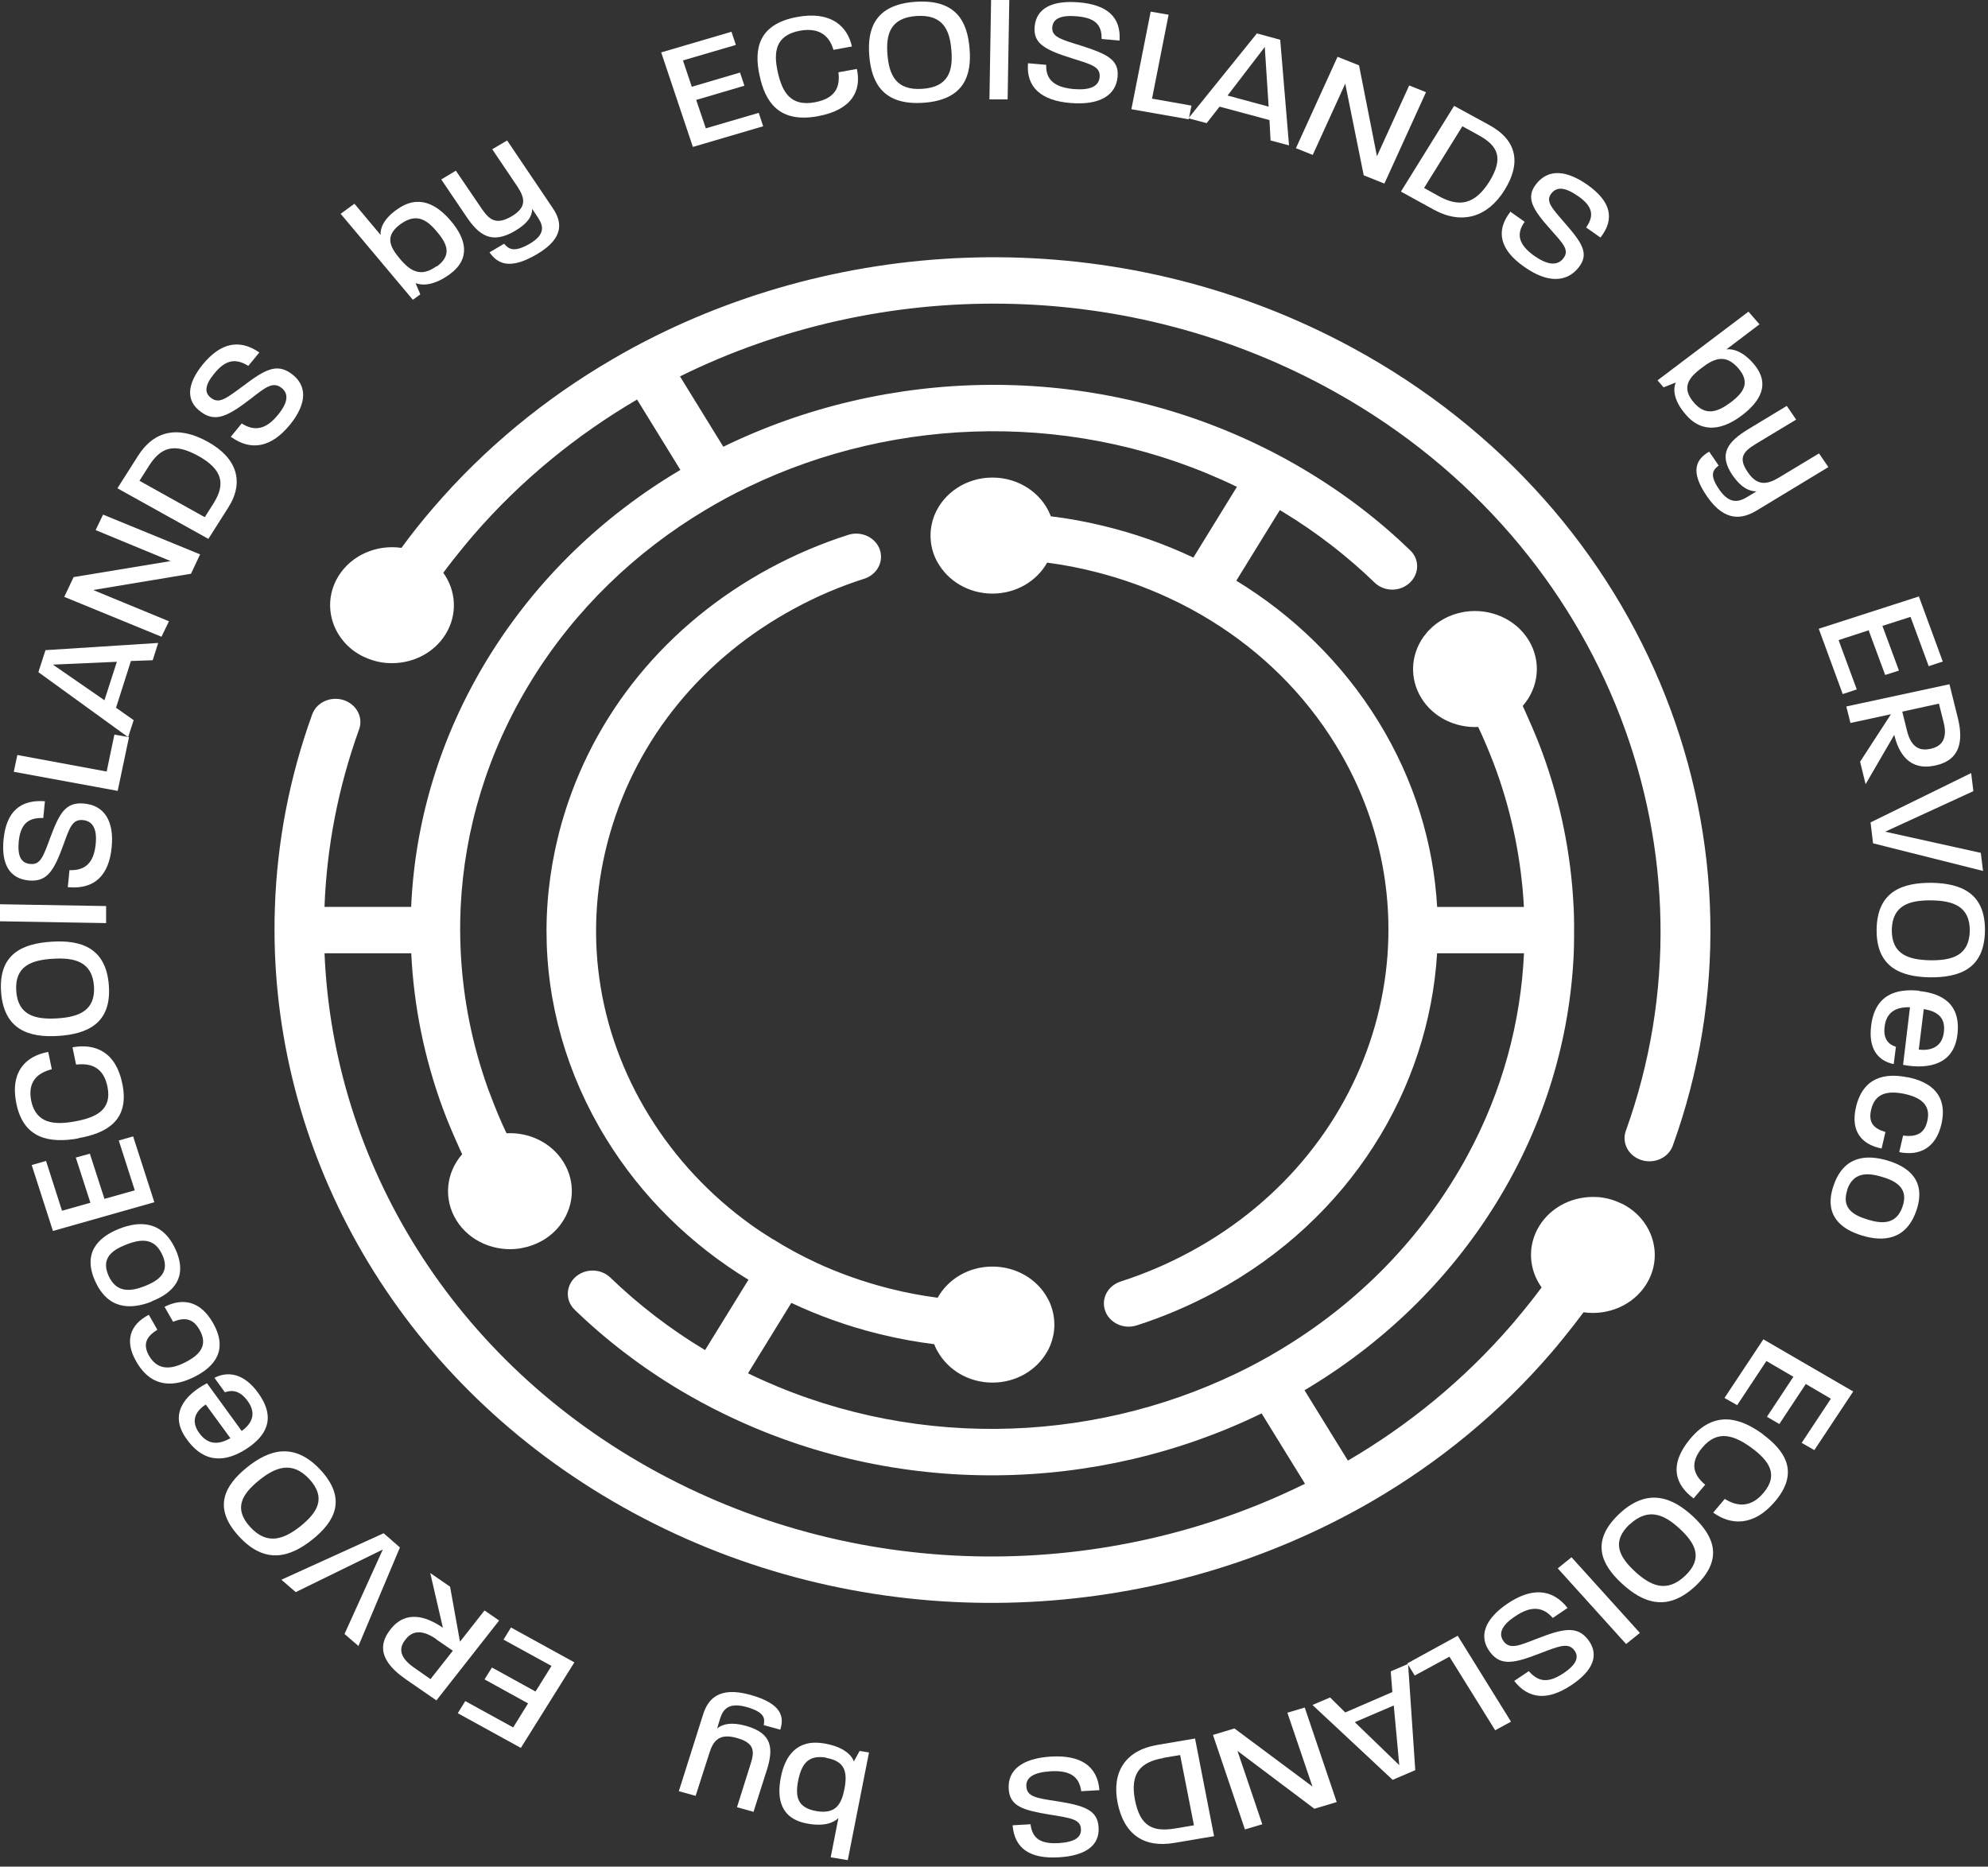 <?xml version="1.0" encoding="UTF-8"?>
<svg xmlns="http://www.w3.org/2000/svg" width="164" height="154" viewBox="0 0 164 154" fill="none">
    <rect x="0" y="0" width="164" height="154" fill="#333333" stroke="none"/>
    <path d="M54.545 4.324L60.343 2.62L60.706 3.707L56.341 4.985L57.068 7.158L61.047 5.986L61.411 7.072L57.432 8.244L58.228 10.587L62.593 9.309L62.957 10.417L57.159 12.121L54.545 4.324Z" fill="white"/>
    <path d="M62.662 6.242C62.184 4.047 62.548 2.002 65.731 1.406C68.55 0.873 69.915 2.173 70.278 3.834L68.755 4.111C68.437 3.004 67.641 2.237 65.981 2.535C63.958 2.918 63.798 4.303 64.162 5.943C64.526 7.584 65.208 8.819 67.232 8.436C68.914 8.116 69.323 7.179 69.164 5.965L70.688 5.688C71.074 7.456 70.324 9.054 67.482 9.586C64.276 10.183 63.116 8.414 62.662 6.22V6.242Z" fill="white"/>
    <path d="M71.711 4.601C71.529 2.365 72.188 0.384 75.508 0.149C78.873 -0.085 79.805 1.768 79.987 4.026C80.169 6.22 79.532 8.244 76.19 8.478C72.847 8.713 71.892 6.817 71.711 4.601ZM76.099 7.328C78.281 7.179 78.623 5.794 78.486 4.154C78.35 2.45 77.781 1.172 75.599 1.321C73.439 1.47 73.075 2.833 73.211 4.495C73.348 6.178 73.916 7.477 76.076 7.328H76.099Z" fill="white"/>
    <path d="M81.76 0H83.261L83.124 8.201H81.624L81.76 0Z" fill="white"/>
    <path d="M84.807 5.219L86.307 5.347C86.262 6.561 86.967 7.2 88.581 7.349C89.922 7.456 90.65 7.136 90.718 6.348C90.787 5.496 89.991 5.304 88.513 4.836C86.262 4.133 85.216 3.622 85.353 2.194C85.489 0.661 86.83 0.021 88.968 0.192C91.378 0.384 92.492 1.449 92.355 3.345L90.877 3.217C90.9 2.003 90.309 1.47 88.808 1.342C87.513 1.236 86.876 1.534 86.808 2.237C86.739 3.025 87.467 3.238 89.127 3.749C91.264 4.431 92.333 4.9 92.196 6.327C92.06 7.882 90.696 8.692 88.331 8.5C85.898 8.308 84.625 7.2 84.807 5.177V5.219Z" fill="white"/>
    <path d="M94.925 0.958L96.402 1.214L95.038 8.137L98.29 8.713L98.062 9.842L93.333 9.011L94.925 0.958Z" fill="white"/>
    <path d="M103.655 2.748L105.611 3.281L106.338 11.993L104.815 11.589L104.724 9.906L100.609 8.798L99.54 10.161L98.039 9.757L103.678 2.769L103.655 2.748ZM104.656 8.798L104.337 3.877L101.268 7.882L104.656 8.798Z" fill="white"/>
    <path d="M110.34 4.687L112.113 5.389L113.591 12.888L116.251 7.051L117.638 7.605L114.205 15.146L112.5 14.464L110.976 6.902L108.294 12.781L106.907 12.228L110.34 4.687Z" fill="white"/>
    <path d="M119.957 8.734L122.845 10.31C125.119 11.546 125.528 13.421 124.118 15.679C122.731 17.916 120.617 18.555 118.32 17.319L115.569 15.806L119.957 8.734ZM118.707 16.19C120.367 17.106 121.663 16.893 122.868 14.976C124.05 13.037 123.595 12.036 121.958 11.141L120.639 10.417L117.479 15.508L118.707 16.19Z" fill="white"/>
    <path d="M124.573 17.447L125.778 18.299C125.05 19.3 125.278 20.195 126.574 21.111C127.642 21.856 128.461 21.963 128.961 21.324C129.507 20.642 128.938 20.088 127.938 18.959C126.415 17.255 125.823 16.296 126.756 15.146C127.756 13.911 129.234 14.038 130.962 15.253C132.894 16.616 133.235 18.064 132.03 19.598L130.848 18.767C131.553 17.766 131.371 16.999 130.166 16.169C129.12 15.444 128.438 15.38 127.983 15.956C127.483 16.595 127.983 17.127 129.075 18.384C130.507 20.024 131.144 20.94 130.211 22.091C129.211 23.326 127.62 23.348 125.732 22.006C123.777 20.642 123.322 19.087 124.618 17.447H124.573Z" fill="white"/>
    <path d="M138.215 31.57L137.237 31.954L136.737 31.379L144.24 25.712L145.149 26.756L142.421 28.822C142.967 28.758 143.785 28.993 144.649 29.994C146.104 31.677 145.195 33.125 143.717 34.254C142.239 35.383 140.488 35.873 139.056 34.191C138.01 32.976 138.033 32.06 138.237 31.57H138.215ZM139.715 33.189C140.693 34.34 141.671 34.02 142.785 33.189C143.876 32.358 144.399 31.549 143.399 30.377C142.353 29.184 141.421 29.547 140.375 30.356C139.238 31.208 138.715 32.018 139.738 33.211L139.715 33.189Z" fill="white"/>
    <path d="M141.011 37.279L141.784 38.408C141.307 38.771 140.989 39.175 141.83 40.389C142.671 41.604 143.421 41.433 144.126 41.007L144.899 40.539C144.308 40.539 143.649 40.24 142.944 39.239C141.716 37.45 142.535 36.449 144.194 35.426L147.4 33.487L148.173 34.617L144.854 36.619C143.808 37.258 143.376 37.769 144.172 38.941C144.967 40.113 145.763 40.006 146.809 39.367L150.06 37.407L150.833 38.536L144.922 42.115C143.785 42.797 142.33 43.138 140.829 40.965C139.352 38.834 139.965 37.876 140.966 37.279H141.011Z" fill="white"/>
    <path d="M158.291 49.188L160.269 54.577L159.109 54.961L157.609 50.892L155.29 51.637L156.654 55.323L155.517 55.685L154.153 51.999L151.675 52.809L153.175 56.878L152.016 57.261L150.038 51.872L158.291 49.209V49.188Z" fill="white"/>
    <path d="M160.815 56.43L161.52 59.264C162.247 62.267 160.701 62.928 159.61 63.162C157.518 63.609 156.631 62.161 156.267 60.627L153.903 64.696L153.448 62.843L155.995 58.923L152.652 59.647L152.311 58.284L160.815 56.452V56.43ZM157.313 60.265C157.7 61.884 158.587 61.926 159.269 61.777C159.928 61.628 160.746 61.202 160.337 59.583L159.951 58.049L156.927 58.71L157.313 60.265Z" fill="white"/>
    <path d="M162.611 63.779L162.793 65.271L155.517 68.615L163.407 70.362L163.589 71.853L154.517 69.574L154.312 67.848L162.611 63.779Z" fill="white"/>
    <path d="M159.36 72.833C161.747 72.876 163.793 73.664 163.748 76.796C163.702 79.948 161.633 80.651 159.2 80.63C156.836 80.587 154.767 79.82 154.812 76.668C154.858 73.515 156.972 72.812 159.36 72.833ZM156.063 76.689C156.04 78.755 157.45 79.181 159.223 79.224C161.042 79.245 162.452 78.841 162.497 76.796C162.52 74.772 161.11 74.303 159.337 74.282C157.541 74.26 156.108 74.665 156.063 76.71V76.689Z" fill="white"/>
    <path d="M158.314 81.759C160.178 81.951 161.792 82.803 161.474 85.38C161.179 87.787 159.155 88.256 156.995 87.851L157.563 83.101C156.358 83.058 155.608 83.548 155.472 84.698C155.335 85.785 155.858 86.19 156.404 86.36L156.222 87.787C155.062 87.553 154.107 86.68 154.358 84.635C154.676 82.014 156.472 81.546 158.336 81.737L158.314 81.759ZM158.314 86.594H158.336C159.291 86.701 160.224 86.381 160.36 85.146C160.519 83.868 159.723 83.42 158.7 83.25L158.291 86.594H158.314Z" fill="white"/>
    <path d="M157.382 88.874C159.2 89.236 160.724 90.28 160.155 92.751C159.701 94.689 158.382 95.392 156.677 95.052L156.995 93.688C158.064 93.816 158.768 93.539 158.996 92.474C159.314 91.111 158.382 90.514 157.063 90.237C155.767 89.981 154.676 90.152 154.358 91.558C154.107 92.623 154.585 93.113 155.54 93.39L155.222 94.753C153.539 94.412 152.652 93.305 153.107 91.345C153.698 88.831 155.54 88.512 157.336 88.874H157.382Z" fill="white"/>
    <path d="M155.744 95.754C157.495 96.287 158.928 97.437 158.086 99.887C157.245 102.316 155.358 102.465 153.607 101.932C151.834 101.4 150.424 100.228 151.265 97.8C152.107 95.35 153.971 95.222 155.744 95.754ZM152.402 98.14C151.902 99.61 152.789 100.228 154.062 100.612C155.29 100.995 156.449 101.016 156.949 99.546C157.45 98.098 156.517 97.459 155.267 97.097C154.016 96.713 152.88 96.713 152.379 98.162L152.402 98.14Z" fill="white"/>
    <path d="M152.88 114.799L149.674 119.635L148.628 119.038L151.038 115.395L148.969 114.181L146.786 117.483L145.763 116.887L147.946 113.585L145.718 112.285L143.308 115.928L142.262 115.332L145.468 110.496L152.88 114.799Z" fill="white"/>
    <path d="M145.399 118.314C147.287 119.699 148.446 121.467 146.445 123.853C144.672 125.962 142.762 125.834 141.33 124.79L142.285 123.661C143.308 124.3 144.444 124.407 145.49 123.15C146.764 121.637 145.9 120.487 144.49 119.443C143.08 118.421 141.693 117.909 140.42 119.443C139.374 120.7 139.693 121.68 140.67 122.489L139.715 123.618C138.192 122.511 137.646 120.849 139.42 118.719C141.421 116.312 143.535 116.951 145.422 118.314H145.399Z" fill="white"/>
    <path d="M139.67 125.109C141.352 126.686 142.239 128.582 139.897 130.819C137.533 133.055 135.509 132.225 133.781 130.627C132.099 129.072 131.189 127.176 133.554 124.918C135.918 122.681 137.965 123.533 139.67 125.109ZM134.44 125.749C132.894 127.218 133.599 128.454 134.85 129.626C136.146 130.819 137.464 131.458 139.01 130.009C140.534 128.56 139.852 127.325 138.601 126.153C137.328 124.96 135.987 124.321 134.44 125.77V125.749Z" fill="white"/>
    <path d="M135.282 134.717L134.145 135.633L128.506 129.391L129.643 128.475L135.282 134.717Z" fill="white"/>
    <path d="M129.325 132.651L128.097 133.481C127.278 132.544 126.301 132.459 124.982 133.354C123.891 134.078 123.572 134.781 124.05 135.42C124.573 136.102 125.323 135.761 126.756 135.207C128.938 134.355 130.098 134.099 131.007 135.271C131.962 136.528 131.417 137.827 129.666 138.999C127.71 140.319 126.119 140.213 124.914 138.679L126.119 137.87C126.937 138.807 127.756 138.85 128.984 138.04C130.03 137.337 130.302 136.719 129.87 136.144C129.37 135.505 128.665 135.782 127.051 136.4C124.959 137.209 123.823 137.486 122.936 136.315C121.958 135.058 122.436 133.609 124.345 132.31C126.324 130.968 128.052 131.032 129.325 132.672V132.651Z" fill="white"/>
    <path d="M124.641 142.045L123.345 142.748L119.571 136.677L116.706 138.232L116.092 137.231L120.253 134.951L124.641 142.024V142.045Z" fill="white"/>
    <path d="M4.365 101.549L2.615 96.117L3.797 95.776L5.116 99.887L7.458 99.227L6.253 95.499L7.412 95.18L8.617 98.907L11.118 98.204L9.799 94.093L10.982 93.752L12.732 99.184L4.388 101.549H4.365Z" fill="white"/>
    <path d="M116.729 146.05L114.887 146.838L108.271 140.66L109.726 140.042L110.976 141.278L114.864 139.595L114.728 137.891L116.16 137.273L116.752 146.028L116.729 146.05ZM111.75 142.066L115.433 145.624L114.978 140.703L111.75 142.087V142.066Z" fill="white"/>
    <path d="M110.272 148.67L108.43 149.224L102.087 144.452L104.133 150.502L102.7 150.928L100.063 143.131L101.836 142.599L108.271 147.392L106.202 141.299L107.634 140.873L110.272 148.67Z" fill="white"/>
    <path d="M100.177 151.482L96.903 152.036C94.333 152.483 92.719 151.311 92.196 148.734C91.696 146.177 92.856 144.409 95.448 143.962L98.585 143.429L100.154 151.482H100.177ZM95.948 145.048C94.061 145.368 93.219 146.327 93.629 148.499C94.061 150.694 95.106 151.162 96.994 150.843L98.494 150.587L97.357 144.793L95.948 145.027V145.048Z" fill="white"/>
    <path d="M90.696 147.69L89.195 147.775C89.036 146.561 88.263 146.028 86.626 146.135C85.284 146.22 84.602 146.646 84.671 147.413C84.739 148.244 85.557 148.35 87.081 148.585C89.422 148.947 90.537 149.309 90.627 150.736C90.741 152.27 89.513 153.101 87.376 153.228C84.966 153.378 83.693 152.504 83.534 150.587L85.011 150.502C85.171 151.695 85.853 152.142 87.353 152.057C88.649 151.972 89.218 151.588 89.172 150.885C89.127 150.097 88.354 149.99 86.648 149.714C84.42 149.351 83.306 149.032 83.215 147.605C83.102 146.05 84.307 145.07 86.671 144.92C89.104 144.771 90.537 145.666 90.696 147.69Z" fill="white"/>
    <path d="M70.437 145.325L70.915 144.452L71.688 144.58L69.937 153.463L68.528 153.229L69.164 149.991C68.778 150.374 68.005 150.694 66.663 150.459C64.389 150.076 64.071 148.414 64.412 146.646C64.753 144.878 65.731 143.451 67.982 143.834C69.619 144.111 70.255 144.814 70.437 145.304V145.325ZM68.164 145.006C66.618 144.75 66.118 145.581 65.845 146.902C65.595 148.201 65.754 149.139 67.345 149.416C68.96 149.692 69.414 148.84 69.664 147.583C69.915 146.241 69.755 145.304 68.164 145.027V145.006Z" fill="white"/>
    <path d="M64.389 142.705L63.003 142.322C63.116 141.747 63.071 141.257 61.593 140.831C60.115 140.426 59.66 141.001 59.41 141.768L59.16 142.599C59.592 142.237 60.32 142.045 61.547 142.386C63.73 143.003 63.821 144.26 63.253 146.05L62.161 149.479L60.797 149.096L61.911 145.56C62.275 144.452 62.23 143.792 60.797 143.387C59.365 142.982 58.842 143.557 58.501 144.686L57.387 148.159L56 147.775L58.001 141.448C58.387 140.234 59.251 139.084 61.911 139.829C64.503 140.554 64.708 141.64 64.367 142.705H64.389Z" fill="white"/>
    <path d="M42.995 144.218L37.765 141.342L38.379 140.34L42.335 142.513L43.563 140.532L39.971 138.551L40.584 137.571L44.177 139.552L45.496 137.443L41.539 135.271L42.153 134.269L47.383 137.145L42.972 144.196L42.995 144.218Z" fill="white"/>
    <path d="M35.992 140.277L33.491 138.551C30.831 136.719 31.558 135.27 32.218 134.418C33.491 132.799 35.173 133.353 36.537 134.291L35.492 129.774L37.129 130.903L37.947 135.441L39.971 132.863L41.176 133.694L35.992 140.298V140.277ZM35.992 135.228C34.559 134.248 33.855 134.738 33.445 135.27C33.036 135.782 32.718 136.591 34.173 137.592L35.514 138.53L37.356 136.186L35.992 135.249V135.228Z" fill="white"/>
    <path d="M29.603 135.824L28.421 134.802L31.581 127.836L24.396 131.351L23.214 130.328L31.649 126.494L32.991 127.666L29.557 135.824H29.603Z" fill="white"/>
    <path d="M25.806 126.984C23.987 128.454 21.895 129.136 19.712 126.75C17.507 124.364 18.553 122.532 20.372 121.062C22.168 119.613 24.26 118.91 26.465 121.296C28.648 123.682 27.602 125.535 25.806 126.984ZM25.533 122.042C24.101 120.487 22.714 121.041 21.372 122.127C20.008 123.235 19.212 124.428 20.645 125.983C22.054 127.517 23.441 126.984 24.805 125.898C26.17 124.79 26.943 123.597 25.533 122.042Z" fill="white"/>
    <path d="M20.304 119.549C18.758 120.529 16.939 120.892 15.393 118.719C13.937 116.716 15.165 115.119 17.075 114.117L19.94 118.058C20.895 117.355 21.122 116.525 20.417 115.566C19.758 114.671 19.099 114.671 18.553 114.863L17.689 113.67C18.735 113.137 20.076 113.223 21.304 114.927C22.873 117.1 21.85 118.548 20.304 119.549ZM16.961 115.885C16.166 116.397 15.688 117.206 16.438 118.229C17.212 119.294 18.121 119.145 19.008 118.655L16.984 115.885H16.961Z" fill="white"/>
    <path d="M16.052 113.585C14.415 114.416 12.528 114.565 11.255 112.349C10.231 110.602 10.754 109.26 12.278 108.472L12.982 109.708C12.073 110.262 11.755 110.901 12.3 111.859C13.028 113.095 14.142 112.988 15.324 112.37C16.484 111.774 17.189 110.986 16.461 109.708C15.915 108.749 15.211 108.664 14.278 109.047L13.574 107.812C15.097 107.045 16.529 107.343 17.552 109.111C18.871 111.391 17.689 112.754 16.052 113.585Z" fill="white"/>
    <path d="M12.505 107.386C10.8 108.046 8.913 108.067 7.844 105.681C6.798 103.338 8.117 102.06 9.822 101.378C11.55 100.697 13.415 100.718 14.483 103.083C15.552 105.447 14.21 106.704 12.505 107.364V107.386ZM13.392 103.53C12.755 102.124 11.664 102.188 10.413 102.678C9.208 103.146 8.322 103.828 8.958 105.255C9.595 106.661 10.732 106.576 11.937 106.108C13.164 105.618 14.028 104.936 13.392 103.53Z" fill="white"/>
    <path d="M6.457 93.923C4.115 94.327 1.933 93.987 1.341 91.004C0.819 88.363 2.183 87.106 3.979 86.786L4.274 88.213C3.092 88.512 2.274 89.236 2.569 90.791C2.956 92.687 4.434 92.836 6.184 92.517C7.935 92.197 9.254 91.558 8.867 89.662C8.549 88.086 7.548 87.681 6.275 87.83L5.98 86.403C7.867 86.062 9.572 86.786 10.095 89.428C10.709 92.431 8.799 93.496 6.457 93.901V93.923Z" fill="white"/>
    <path d="M4.797 85.465C2.41 85.615 0.318 84.975 0.091 81.844C-0.136 78.691 1.864 77.839 4.274 77.69C6.639 77.541 8.754 78.159 8.981 81.311C9.208 84.443 7.185 85.316 4.797 85.465ZM7.753 81.375C7.617 79.33 6.139 78.99 4.388 79.096C2.569 79.203 1.205 79.714 1.341 81.759C1.478 83.782 2.933 84.123 4.706 84.017C6.503 83.91 7.89 83.378 7.753 81.354V81.375Z" fill="white"/>
    <path d="M0 76.007V74.601L8.754 74.75V76.156L0 76.007Z" fill="white"/>
    <path d="M5.593 73.195L5.73 71.789C7.026 71.832 7.73 71.193 7.89 69.68C8.026 68.445 7.685 67.742 6.844 67.657C5.957 67.572 5.73 68.317 5.229 69.702C4.456 71.811 3.911 72.769 2.387 72.641C0.75 72.492 0.091 71.236 0.296 69.233C0.523 66.975 1.66 65.953 3.706 66.102L3.57 67.486C2.296 67.444 1.705 67.998 1.546 69.403C1.432 70.618 1.728 71.214 2.501 71.278C3.342 71.363 3.57 70.66 4.138 69.127C4.888 67.124 5.389 66.144 6.935 66.293C8.594 66.442 9.436 67.721 9.208 69.936C8.981 72.215 7.799 73.387 5.639 73.195H5.593Z" fill="white"/>
    <path d="M1.137 63.673L1.432 62.288L8.799 63.652L9.436 60.605L10.641 60.819L9.708 65.249L1.137 63.673Z" fill="white"/>
    <path d="M3.16 55.471L3.752 53.639L13.051 53.043L12.596 54.47L10.8 54.534L9.572 58.39L11.027 59.412L10.572 60.818L3.16 55.45V55.471ZM9.64 54.598L4.365 54.832L8.617 57.772L9.64 54.598Z" fill="white"/>
    <path d="M5.298 49.251L6.071 47.611L14.074 46.29L7.89 43.734L8.503 42.456L16.507 45.736L15.756 47.334L7.685 48.676L13.937 51.254L13.323 52.532L5.32 49.251H5.298Z" fill="white"/>
    <path d="M9.686 40.283L11.391 37.599C12.732 35.49 14.733 35.106 17.143 36.448C19.531 37.769 20.19 39.75 18.826 41.88L17.189 44.458L9.686 40.283ZM17.621 41.518C18.598 39.963 18.394 38.749 16.37 37.62C14.324 36.491 13.255 36.917 12.278 38.451L11.505 39.665L16.893 42.669L17.621 41.518Z" fill="white"/>
    <path d="M19.03 36.044L19.94 34.936C21.009 35.617 21.963 35.426 22.941 34.212C23.76 33.21 23.851 32.465 23.191 31.975C22.486 31.464 21.872 31.975 20.667 32.912C18.826 34.318 17.803 34.872 16.598 33.998C15.279 33.061 15.438 31.655 16.734 30.058C18.212 28.268 19.758 27.949 21.395 29.078L20.485 30.185C19.417 29.525 18.598 29.695 17.689 30.803C16.893 31.762 16.825 32.422 17.439 32.848C18.098 33.338 18.689 32.848 20.053 31.847C21.804 30.526 22.805 29.93 24.032 30.825C25.351 31.783 25.351 33.274 23.919 35.042C22.441 36.853 20.781 37.279 19.053 36.044H19.03Z" fill="white"/>
    <path d="M34.286 23.369L34.673 24.285L34.059 24.732L28.102 17.639L29.239 16.808L31.399 19.385C31.354 18.874 31.604 18.107 32.695 17.319C34.514 15.977 36.037 16.85 37.219 18.256C38.402 19.662 38.902 21.302 37.106 22.623C35.787 23.582 34.832 23.561 34.309 23.369H34.286ZM36.037 21.984C37.265 21.068 36.947 20.174 36.037 19.108C35.173 18.065 34.309 17.575 33.036 18.491C31.74 19.449 32.127 20.323 32.968 21.324C33.855 22.389 34.718 22.9 36.014 21.963L36.037 21.984Z" fill="white"/>
    <path d="M40.357 20.834L41.585 20.11C41.971 20.557 42.403 20.855 43.699 20.11C44.995 19.343 44.836 18.64 44.382 17.958L43.904 17.234C43.904 17.788 43.586 18.405 42.494 19.044C40.562 20.195 39.493 19.407 38.447 17.83L36.401 14.805L37.606 14.081L39.721 17.191C40.38 18.171 40.948 18.576 42.199 17.852C43.449 17.106 43.336 16.382 42.676 15.38L40.607 12.313L41.835 11.589L45.587 17.149C46.314 18.214 46.655 19.577 44.313 20.962C42.017 22.325 41.017 21.729 40.38 20.813L40.357 20.834Z" fill="white"/>
    <path d="M111.492 28.65C93.173 18.737 71.484 19.068 54.044 27.736C52.843 28.334 51.664 28.966 50.51 29.646C44.975 32.872 39.954 36.988 35.721 41.922C34.813 42.974 33.946 44.068 33.117 45.2C31.096 44.908 28.999 45.779 27.916 47.536C26.833 49.294 27.078 51.433 28.358 52.926C28.74 53.377 29.218 53.768 29.785 54.075C29.89 54.132 29.999 54.177 30.107 54.226C30.707 54.502 31.346 54.664 31.983 54.701C31.983 54.701 31.983 54.701 31.983 54.7C33.869 54.825 35.751 53.959 36.76 52.322C37.769 50.685 37.626 48.723 36.568 47.256C37.084 46.553 37.625 45.87 38.177 45.199C38.483 44.828 38.786 44.455 39.102 44.095C42.967 39.635 47.533 35.906 52.554 32.962L56.129 38.767C49.786 42.524 44.3 47.737 40.297 54.235C36.293 60.735 34.225 67.795 33.918 74.817C33.918 74.817 33.918 74.817 33.918 74.818H26.769C26.953 69.898 27.893 64.969 29.624 60.17C29.935 59.313 29.547 58.366 28.705 57.911C27.714 57.376 26.468 57.705 25.921 58.595C25.855 58.705 25.799 58.82 25.753 58.944C23.873 64.137 22.863 69.487 22.678 74.815C22.632 76.093 22.637 77.371 22.683 78.645C23.392 97.134 33.933 114.9 52.252 124.813C70.575 134.726 92.26 134.395 109.7 125.727C110.9 125.129 112.085 124.497 113.239 123.823C118.775 120.597 123.796 116.475 128.025 111.541C128.358 111.155 128.677 110.76 128.999 110.364C129.557 109.678 130.105 108.982 130.633 108.266C130.633 108.266 130.633 108.266 130.633 108.264C132.652 108.555 134.745 107.683 135.828 105.925C136.911 104.168 136.665 102.029 135.386 100.536C135.004 100.085 134.526 99.694 133.959 99.387C133.855 99.331 133.749 99.286 133.643 99.239C133.04 98.959 132.4 98.797 131.765 98.756C131.765 98.756 131.765 98.758 131.765 98.759C129.877 98.638 127.993 99.503 126.984 101.14C125.975 102.778 126.118 104.74 127.174 106.211C126.589 107.008 125.974 107.778 125.343 108.534C125.11 108.812 124.882 109.095 124.642 109.368C120.777 113.828 116.221 117.563 111.196 120.501L107.615 114.696C113.953 110.939 119.442 105.726 123.447 99.228C127.451 92.728 129.519 85.668 129.826 78.646C129.826 78.646 129.826 78.646 129.826 78.645C129.845 78.22 129.848 77.798 129.853 77.374C129.858 77.026 129.861 76.678 129.856 76.332C129.851 75.828 129.842 75.325 129.817 74.821H129.814C129.814 74.821 129.814 74.818 129.814 74.817C129.609 70.467 128.731 66.163 127.225 62.061C126.885 61.132 126.501 60.219 126.097 59.313C125.937 58.955 125.785 58.593 125.616 58.239C125.629 58.222 125.648 58.207 125.66 58.189C126.939 56.696 127.18 54.558 126.097 52.801C125.014 51.043 122.915 50.173 120.896 50.464C120.88 50.467 120.864 50.47 120.846 50.47C120.794 50.478 120.742 50.492 120.691 50.501C120.153 50.599 119.624 50.775 119.121 51.05C119.08 51.072 119.045 51.099 119.006 51.122C118.871 51.2 118.739 51.279 118.614 51.366C118.614 51.366 118.614 51.366 118.612 51.367C118.454 51.478 118.305 51.596 118.164 51.722C118.125 51.756 118.092 51.795 118.054 51.831C117.957 51.922 117.859 52.013 117.772 52.111C117.712 52.177 117.663 52.248 117.608 52.316C117.554 52.384 117.494 52.448 117.445 52.519C117.439 52.527 117.433 52.535 117.429 52.543C117.423 52.55 117.417 52.557 117.411 52.565V52.569C116.387 54.035 116.256 55.968 117.254 57.59C118.247 59.203 120.088 60.063 121.944 59.976C122.181 60.471 122.399 60.972 122.613 61.476C122.701 61.685 122.789 61.892 122.873 62.102C123.081 62.614 123.283 63.127 123.467 63.645C124.754 67.249 125.51 71.016 125.715 74.825H125.713L118.58 74.822H118.558C118.256 69.591 116.685 64.35 113.703 59.509C110.72 54.67 106.67 50.764 101.988 47.907L105.579 42.082C105.676 42.139 105.778 42.196 105.875 42.259C108.659 43.953 111.166 45.906 113.398 48.064C114.046 48.696 115.068 48.825 115.875 48.384C116.544 48.02 116.907 47.369 116.907 46.714C116.907 46.245 116.724 45.78 116.346 45.411C113.777 42.928 110.866 40.692 107.624 38.763C107.053 38.418 106.47 38.089 105.878 37.767C105.285 37.447 104.693 37.14 104.09 36.847C89.76 29.831 73.177 30.271 59.67 36.857L56.095 31.052C72.56 22.92 93.049 22.752 110.229 32.392C132.745 45.028 142.239 70.725 134.124 93.292C133.813 94.153 134.201 95.096 135.039 95.551C135.366 95.728 135.718 95.809 136.065 95.809C136.902 95.809 137.705 95.326 137.996 94.522C146.866 69.974 136.341 42.094 111.495 28.65H111.492ZM61.709 40.18C73.992 34.249 89.017 33.847 102.039 40.165L98.448 46C96.079 44.88 93.586 44.004 91.023 43.387C89.598 43.038 88.147 42.774 86.686 42.593C86.676 42.564 86.666 42.539 86.656 42.511C86.646 42.492 86.64 42.467 86.63 42.448C85.89 40.663 84.035 39.399 81.871 39.399C79.706 39.399 77.851 40.667 77.111 42.452C77.105 42.467 77.101 42.481 77.091 42.496C77.081 42.52 77.07 42.543 77.06 42.572C76.871 43.075 76.764 43.616 76.764 44.185C76.764 44.937 76.947 45.65 77.28 46.282C77.29 46.301 77.3 46.316 77.31 46.335C77.32 46.359 77.337 46.379 77.351 46.402C78.204 47.929 79.905 48.972 81.871 48.972C83.836 48.972 85.532 47.938 86.386 46.417C87.765 46.598 89.133 46.862 90.476 47.211C92.514 47.733 94.5 48.436 96.4 49.321C97.621 49.881 98.8 50.517 99.94 51.226C104.026 53.753 107.56 57.185 110.169 61.42C119.178 76.047 113.811 94.819 98.204 103.266C96.359 104.266 94.436 105.085 92.462 105.721C91.63 105.989 91.065 106.711 91.065 107.535C91.065 108.85 92.448 109.774 93.773 109.347C95.997 108.632 98.163 107.71 100.246 106.583C111.38 100.559 117.872 89.861 118.554 78.644H118.582H125.721C125.459 84.323 123.943 90.018 121.049 95.349C117.346 102.165 111.938 107.574 105.574 111.379C104.426 112.072 103.245 112.71 102.034 113.289C89.752 119.214 74.727 119.616 61.705 113.298L65.281 107.489C67.514 108.541 69.876 109.39 72.347 110.011C72.475 110.045 72.597 110.074 72.725 110.102C74.166 110.451 75.615 110.715 77.066 110.896C77.127 111.059 77.198 111.222 77.281 111.375C77.291 111.394 77.302 111.409 77.312 111.428C77.322 111.452 77.338 111.471 77.353 111.495C78.206 113.022 79.907 114.065 81.872 114.065C83.837 114.065 85.534 113.031 86.387 111.509C86.402 111.49 86.413 111.471 86.423 111.452C86.439 111.428 86.45 111.399 86.464 111.376C86.541 111.227 86.612 111.075 86.673 110.917C86.873 110.405 86.98 109.854 86.98 109.281C86.98 108.707 86.878 108.184 86.689 107.687C86.679 107.658 86.669 107.634 86.659 107.605C86.649 107.586 86.643 107.561 86.633 107.542C86.566 107.384 86.495 107.232 86.407 107.083C85.564 105.546 83.849 104.493 81.872 104.493C79.895 104.493 78.2 105.537 77.353 107.064C76.035 106.892 74.713 106.643 73.404 106.312C73.353 106.297 73.307 106.288 73.256 106.274C71.189 105.744 69.206 105.037 67.326 104.169V104.166C67.114 104.067 66.905 103.963 66.694 103.86C66.575 103.801 66.454 103.743 66.337 103.684C66.065 103.546 65.796 103.407 65.527 103.262C64.934 102.942 64.354 102.602 63.794 102.248L63.788 102.258C63.162 101.869 62.544 101.469 61.949 101.041C58.584 98.624 55.735 95.59 53.553 92.052C49.196 84.979 48.042 76.727 50.305 68.815C52.567 60.899 57.971 54.294 65.519 50.211C67.389 49.192 69.324 48.373 71.295 47.746C72.122 47.478 72.679 46.756 72.679 45.937C72.679 44.846 71.724 44.023 70.636 44.023C70.421 44.023 70.202 44.052 69.982 44.124C67.766 44.832 65.585 45.756 63.476 46.895C54.983 51.49 48.906 58.923 46.357 67.825C45.51 70.798 45.085 73.817 45.085 76.814C45.085 82.782 46.755 88.669 50.019 93.968C52.948 98.722 56.965 102.664 61.743 105.58L58.165 111.384C55.27 109.647 52.665 107.632 50.352 105.402C49.698 104.775 48.682 104.64 47.87 105.076C46.869 105.612 46.564 106.804 47.11 107.685C47.192 107.819 47.289 107.944 47.407 108.055C49.975 110.538 52.891 112.778 56.124 114.707C56.68 115.037 57.247 115.357 57.821 115.669C57.837 115.678 57.853 115.688 57.869 115.696C57.888 115.706 57.907 115.715 57.925 115.726C58.498 116.035 59.075 116.334 59.66 116.616C73.99 123.641 90.568 123.192 104.075 116.606L107.656 122.411C91.442 130.419 71.309 130.705 54.293 121.497C37.276 112.293 27.475 95.809 26.772 78.646L33.924 78.644H33.927C33.927 78.644 33.927 78.646 33.927 78.648C34.132 82.998 35.01 87.302 36.516 91.404C36.856 92.331 37.238 93.244 37.642 94.149C37.802 94.508 37.956 94.87 38.125 95.226C36.812 96.722 36.549 98.887 37.644 100.665C38.737 102.439 40.858 103.308 42.896 102.996C42.967 102.985 43.037 102.967 43.107 102.954C43.626 102.853 44.136 102.677 44.621 102.416C45.337 102.033 45.908 101.511 46.327 100.908C47.359 99.443 47.488 97.499 46.489 95.879C45.494 94.262 43.645 93.395 41.784 93.495C41.295 92.472 40.864 91.428 40.47 90.37C40.401 90.187 40.326 90.007 40.26 89.823C38.968 86.22 38.212 82.457 38.013 78.642C37.946 77.368 37.942 76.096 38.003 74.818C38.31 68.448 40.204 62.048 43.835 56.152C47.466 50.256 52.431 45.522 58.17 42.086C59.318 41.396 60.498 40.76 61.709 40.181V40.18Z" fill="white"/>
</svg>

